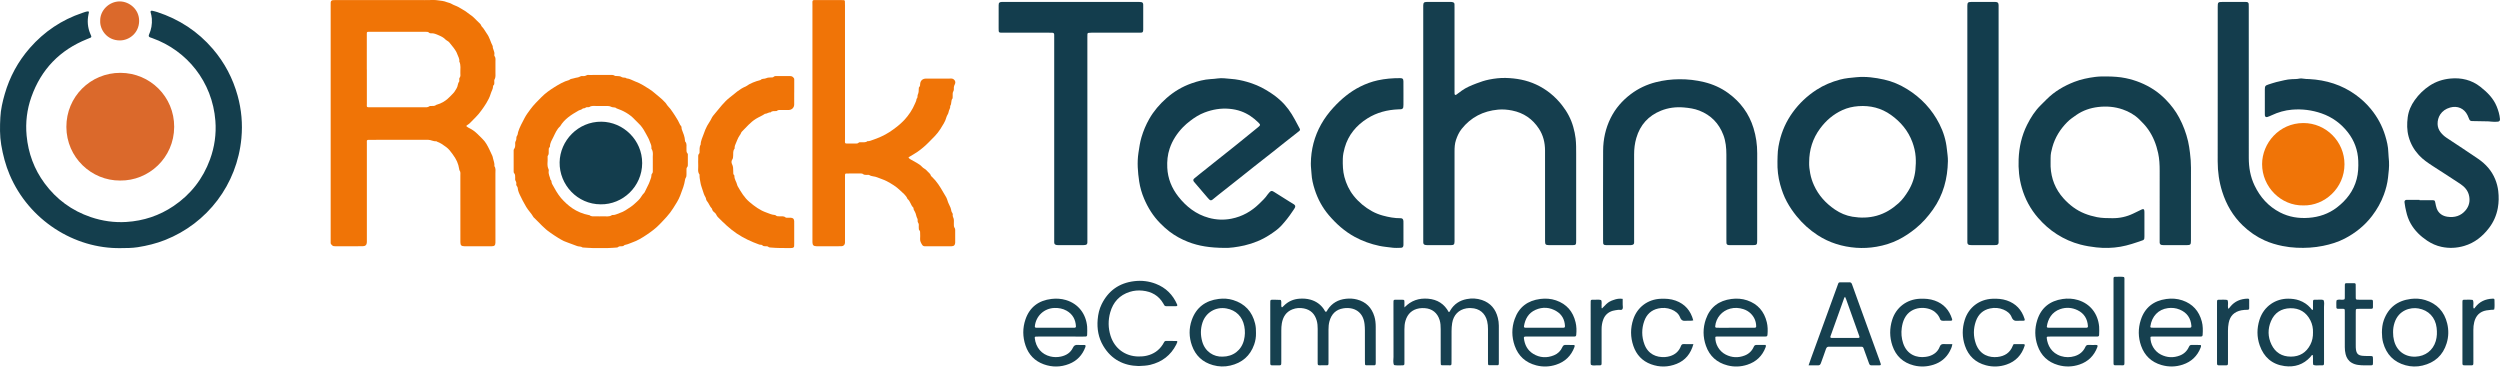 <svg xmlns="http://www.w3.org/2000/svg" xmlns:xlink="http://www.w3.org/1999/xlink" id="Layer_1" x="0px" y="0px" width="554.003px" height="81.22px" viewBox="162.946 23.891 554.003 81.22" xml:space="preserve"><g>	<path fill="#F07406" d="M266.254,51.82c0.348,0.342,0.804,0.508,1.214,0.747c0.942,0.548,1.628,1.378,2.399,2.113  c0.667,0.638,1.089,1.45,1.492,2.267c0.238,0.485,0.441,0.987,0.686,1.469c0.088,0.172,0.104,0.345,0.143,0.524  c0.124,0.587,0.406,1.145,0.317,1.771c0.356,0.496,0.224,1.065,0.227,1.608c0.008,4.903,0.005,9.806,0.005,14.709  c0,0.216,0.007,0.433-0.002,0.647c-0.027,0.581-0.211,0.775-0.785,0.783c-0.863,0.011-1.727,0.003-2.59,0.003  c-1.172,0-2.343,0.007-3.516-0.003c-0.663-0.006-0.872-0.219-0.875-0.895c-0.008-1.757-0.002-3.516-0.002-5.272  c0-3.146,0.002-6.291-0.003-9.437c-0.001-0.422,0.096-0.865-0.203-1.244c-0.035-0.042-0.028-0.118-0.039-0.178  c-0.218-1.363-0.628-2.204-1.458-3.347c-0.434-0.598-0.858-1.183-1.464-1.621c-0.639-0.461-1.269-0.935-2.03-1.184  c-0.055-0.018-0.105-0.099-0.148-0.094c-0.628,0.083-1.167-0.313-1.786-0.311c-4.317,0.008-8.635,0.004-12.952,0.005  c-0.124,0-0.248-0.001-0.37,0.012c-0.169,0.017-0.287,0.091-0.278,0.289c0.007,0.154,0.008,0.307,0.008,0.461  c0,7.093,0,14.185,0,21.278c0,0.217,0.005,0.433-0.001,0.647c-0.017,0.582-0.314,0.881-0.918,0.889  c-0.986,0.012-1.974,0.004-2.96,0.004c-1.049,0-2.097,0.001-3.146-0.002c-0.243-0.001-0.466,0.001-0.675-0.205  c-0.185-0.182-0.352-0.322-0.325-0.607c0.02-0.214,0.003-0.433,0.003-0.646c0-17.27,0-34.539,0-51.809  c0-0.247-0.009-0.494,0.005-0.74c0.018-0.327,0.181-0.5,0.519-0.532c0.275-0.025,0.554-0.015,0.831-0.015  c5.829,0,11.658,0,17.486,0c1.295,0,2.591,0.032,3.885-0.013c0.686-0.024,1.34,0.142,2.01,0.201  c0.341,0.029,0.704,0.172,1.036,0.286c0.335,0.116,0.712,0.183,1.006,0.364c0.49,0.301,1.045,0.44,1.548,0.716  c0.449,0.248,0.871,0.537,1.319,0.78c0.433,0.236,0.775,0.597,1.178,0.844c0.853,0.522,1.441,1.309,2.17,1.951  c0.16,0.141,0.302,0.302,0.369,0.521c0.035,0.11,0.116,0.216,0.201,0.3c0.439,0.431,0.677,1.001,1.036,1.478  c0.639,0.848,0.823,1.881,1.313,2.782c-0.045,0.646,0.485,1.182,0.36,1.85c-0.021,0.117-0.03,0.28,0.036,0.36  c0.308,0.383,0.199,0.826,0.207,1.247c0.013,0.771,0.016,1.542,0,2.313c-0.013,0.542,0.1,1.096-0.208,1.617  c-0.097,0.162-0.032,0.422-0.04,0.637c-0.009,0.244,0.034,0.498-0.206,0.675c-0.041,0.032-0.073,0.108-0.072,0.164  c0.009,0.636-0.381,1.145-0.538,1.72c-0.202,0.74-0.574,1.377-0.943,2.025c-0.346,0.607-0.776,1.16-1.178,1.731  c-0.728,1.037-1.663,1.861-2.528,2.76C266.788,51.452,266.472,51.564,266.254,51.82z M244.23,39.306c0.003,0,0.006,0,0.01,0  c0,2.496-0.003,4.991,0.002,7.486c0.002,0.884-0.184,0.875,0.908,0.874c3.881-0.002,7.763,0,11.645-0.003  c0.452,0,0.922,0.084,1.327-0.24c0.081-0.065,0.237-0.042,0.359-0.044c0.396-0.008,0.804,0.047,1.138-0.248  c1.193-0.327,2.216-0.938,3.058-1.849c0.125-0.135,0.259-0.263,0.385-0.396c0.189-0.201,0.397-0.39,0.558-0.612  c0.195-0.267,0.343-0.566,0.523-0.846c0.282-0.436,0.199-1.002,0.535-1.429c0.093-0.119,0.028-0.359,0.039-0.543  c0.006-0.091-0.013-0.212,0.035-0.269c0.304-0.345,0.222-0.759,0.207-1.149c-0.031-0.847,0.171-1.718-0.24-2.531  c0.102-0.58-0.247-1.06-0.415-1.558c-0.353-1.045-1.16-1.831-1.819-2.695c-0.089-0.117-0.233-0.191-0.355-0.278  c-0.147-0.105-0.325-0.183-0.446-0.313c-0.424-0.459-0.965-0.722-1.527-0.959c-0.554-0.236-1.099-0.499-1.731-0.437  c-0.113,0.012-0.275-0.013-0.344-0.087c-0.244-0.259-0.546-0.247-0.855-0.246c-4.128,0-8.257,0-12.384,0  c-0.062,0-0.123,0-0.186,0.002c-0.4,0.019-0.427,0.045-0.427,0.42C244.23,34.007,244.23,36.656,244.23,39.306z"></path>	<path fill="#143D4D" d="M654.396,43.371c0-5.981,0-11.963,0-17.944c0-1.042,0.056-1.105,1.083-1.108  c1.635-0.006,3.268-0.001,4.902-0.001c0.153,0,0.309-0.005,0.46,0.015c0.229,0.029,0.397,0.196,0.419,0.428  c0.022,0.245,0.016,0.492,0.016,0.739c0,11.13-0.005,22.26,0.004,33.391c0.002,2.112,0.349,4.162,1.269,6.085  c1.244,2.602,3.064,4.652,5.658,5.989c2.007,1.034,4.146,1.359,6.354,1.196c2.276-0.166,4.404-0.881,6.231-2.28  c2.129-1.63,3.713-3.674,4.401-6.318c0.346-1.322,0.398-2.673,0.348-4.034c-0.09-2.354-0.868-4.47-2.299-6.31  c-1.524-1.958-3.479-3.387-5.837-4.204c-2.12-0.735-4.313-1.01-6.548-0.822c-1.572,0.132-3.076,0.562-4.507,1.239  c-0.303,0.144-0.618,0.276-0.939,0.379c-0.329,0.108-0.542-0.05-0.568-0.39c-0.012-0.122-0.006-0.246-0.006-0.37  c-0.001-1.788-0.004-3.576,0.001-5.365c0.001-0.696,0.111-0.849,0.766-1.062c0.585-0.19,1.167-0.383,1.761-0.542  c0.593-0.159,1.201-0.266,1.797-0.418c0.54-0.14,1.088-0.188,1.642-0.228c0.551-0.039,1.107,0.002,1.657-0.125  c0.264-0.061,0.561-0.053,0.827,0.002c0.459,0.094,0.92,0.076,1.38,0.1c3.768,0.204,7.245,1.274,10.323,3.504  c1.247,0.904,2.365,1.936,3.352,3.139c1.448,1.765,2.507,3.721,3.168,5.887c0.366,1.201,0.664,2.43,0.694,3.707  c0.015,0.674,0.111,1.348,0.15,2.021c0.071,1.206-0.083,2.402-0.216,3.592c-0.143,1.28-0.469,2.538-0.918,3.753  c-0.632,1.712-1.515,3.277-2.627,4.733c-1.64,2.146-3.694,3.784-6.065,5.015c-1.499,0.779-3.117,1.267-4.787,1.607  c-1.948,0.398-3.91,0.508-5.88,0.415c-1.037-0.05-2.079-0.174-3.109-0.383c-1.364-0.275-2.683-0.662-3.947-1.231  c-1.81-0.816-3.416-1.925-4.85-3.308c-2.181-2.102-3.648-4.629-4.554-7.486c-0.69-2.182-1.013-4.433-1.01-6.729  C654.403,54.224,654.396,48.797,654.396,43.371z"></path>	<path fill="#143E4D" d="M189.689,78.873c-10.297,0.171-20.329-6.209-24.596-16.24c-0.907-2.134-1.488-4.358-1.876-6.647  c-0.342-2.03-0.302-4.063-0.195-6.088c0.093-1.75,0.487-3.472,0.975-5.166c1.1-3.822,2.953-7.229,5.571-10.218  c3.175-3.624,7.044-6.22,11.616-7.762c0.41-0.138,0.81-0.301,1.243-0.339c0.135-0.013,0.239,0.068,0.221,0.221  c-0.018,0.152-0.061,0.302-0.092,0.452c-0.305,1.46-0.184,2.882,0.388,4.263c0.071,0.171,0.148,0.338,0.213,0.512  c0.064,0.169,0.007,0.309-0.152,0.382c-0.251,0.116-0.511,0.213-0.769,0.316c-6.038,2.427-10.168,6.7-12.34,12.831  c-0.979,2.765-1.325,5.628-1.051,8.559c0.364,3.894,1.668,7.438,3.997,10.583c2.624,3.541,6.022,6.041,10.208,7.464  c2.571,0.874,5.213,1.251,7.917,1.08c3.797-0.24,7.305-1.403,10.463-3.541c3.794-2.568,6.486-6.021,8.056-10.32  c1.006-2.753,1.415-5.617,1.19-8.544c-0.667-8.654-6.289-15.581-13.983-18.331c-0.174-0.063-0.355-0.105-0.522-0.183  c-0.263-0.122-0.33-0.311-0.198-0.605c0.504-1.121,0.706-2.292,0.622-3.516c-0.033-0.496-0.15-0.974-0.28-1.45  c-0.053-0.197,0.114-0.369,0.321-0.323c0.388,0.087,0.779,0.177,1.158,0.301c4.855,1.59,8.986,4.282,12.317,8.17  c2.607,3.042,4.43,6.507,5.496,10.364c0.853,3.091,1.132,6.249,0.832,9.438c-0.968,10.269-7.541,18.831-16.911,22.538  c-1.954,0.773-3.98,1.269-6.059,1.596C192.209,78.866,190.952,78.866,189.689,78.873z"></path>	<path fill="#F07407" d="M364.275,58.744c0.072,0.207,0.209,0.338,0.414,0.445c0.535,0.279,1.055,0.585,1.574,0.891  c0.369,0.218,0.728,0.458,1.01,0.783c0.303,0.35,0.769,0.475,1.066,0.85c0.296,0.373,0.764,0.602,0.896,1.119  c0.026,0.102,0.164,0.176,0.253,0.261c1.049,0.992,1.803,2.206,2.507,3.446c0.208,0.366,0.45,0.719,0.648,1.097  c0.257,0.489,0.328,1.036,0.591,1.508c0.266,0.479,0.459,0.975,0.538,1.516c0.043,0.301,0.375,0.49,0.299,0.844  c-0.067,0.318,0.155,0.578,0.216,0.866c0.076,0.355,0.026,0.735,0.033,1.106c0.006,0.335-0.031,0.672,0.205,0.971  c0.084,0.106,0.091,0.291,0.092,0.44c0.009,0.926,0.013,1.851,0.001,2.775c-0.005,0.512-0.277,0.792-0.794,0.796  c-1.973,0.009-3.948-0.001-5.92,0.008c-0.282,0.001-0.482-0.113-0.614-0.332c-0.25-0.418-0.5-0.834-0.446-1.363  c0.036-0.367,0.012-0.74,0.005-1.11c-0.005-0.272,0.05-0.558-0.2-0.773c-0.059-0.052-0.083-0.168-0.087-0.255  c-0.014-0.308-0.04-0.619-0.009-0.924c0.033-0.334-0.297-0.537-0.261-0.865c0.016-0.151,0.035-0.337-0.034-0.457  c-0.294-0.503-0.292-1.111-0.588-1.601c-0.145-0.241-0.296-0.456-0.289-0.748c0.001-0.056-0.026-0.13-0.066-0.168  c-0.567-0.529-0.625-1.4-1.26-1.884c-0.323-0.84-1.058-1.334-1.661-1.926c-0.851-0.833-1.871-1.442-2.917-2.006  c-0.693-0.372-1.455-0.563-2.165-0.873c-0.563-0.246-1.196-0.157-1.726-0.493c-0.136-0.085-0.362-0.034-0.546-0.036  c-0.308-0.003-0.614,0.012-0.878-0.205c-0.149-0.122-0.348-0.112-0.533-0.112c-1.017-0.001-2.034-0.003-3.052,0.005  c-0.317,0.002-0.367,0.063-0.376,0.378c-0.007,0.247-0.002,0.494-0.002,0.74c0,4.501,0,9.004,0,13.506  c0,0.247,0.008,0.493-0.003,0.74c-0.017,0.413-0.331,0.739-0.757,0.75c-0.616,0.019-1.233,0.007-1.85,0.007  c-1.233,0-2.467,0.007-3.7-0.003c-0.659-0.005-0.888-0.237-0.906-0.877c-0.006-0.217-0.001-0.433-0.001-0.647  c0-17.268-0.001-34.536,0.001-51.803c0-1.408-0.178-1.216,1.226-1.224c1.696-0.009,3.392-0.003,5.088-0.001  c0.215,0,0.432,0.008,0.646,0.021c0.142,0.01,0.226,0.104,0.233,0.238c0.016,0.307,0.021,0.616,0.021,0.923  c0,9.837-0.001,19.673,0.004,29.51c0,1.26-0.201,1.087,1.142,1.102c0.37,0.005,0.74,0.006,1.11-0.001  c0.272-0.006,0.547,0.042,0.777-0.193c0.132-0.137,0.349-0.085,0.532-0.092c0.485-0.021,0.991,0.101,1.418-0.243  c0.442,0.038,0.821-0.164,1.225-0.297c1.028-0.342,2.5-0.959,3.648-1.718c1.173-0.775,2.282-1.612,3.251-2.636  c0.979-1.036,1.851-2.331,2.416-3.699c0.137-0.331,0.323-0.649,0.329-1.024c0.329-0.245,0.143-0.647,0.276-0.929  c0.211-0.44,0.221-0.882,0.226-1.343c0.001-0.118,0.009-0.286,0.083-0.345c0.232-0.186,0.203-0.424,0.219-0.669  c0.044-0.748,0.535-1.203,1.314-1.208c1.295-0.008,2.59-0.002,3.885-0.002c0.555,0,1.112,0.026,1.665-0.007  c0.569-0.036,1.175,0.591,0.828,1.26c-0.185,0.356-0.263,0.69-0.219,1.051c0.048,0.397-0.291,0.669-0.266,1.052  c0.022,0.337-0.006,0.678-0.013,1.016c-0.445,0.483-0.145,1.207-0.548,1.704c0.105,0.489-0.285,0.852-0.333,1.302  c-0.046,0.435-0.384,0.768-0.482,1.155c-0.252,0.993-0.833,1.81-1.349,2.646c-0.691,1.12-1.674,2.021-2.599,2.959  c-0.755,0.766-1.571,1.459-2.445,2.076C365.654,57.965,364.953,58.334,364.275,58.744z"></path>	<path fill="#153E4E" d="M478.337,51.273c0-8.572,0-17.146,0-25.718c0-0.154-0.005-0.308,0-0.462  c0.013-0.584,0.17-0.768,0.773-0.772c1.788-0.014,3.577-0.007,5.365-0.002c0.149,0,0.307,0.026,0.451,0.073  c0.183,0.061,0.322,0.19,0.332,0.399c0.014,0.246,0.01,0.493,0.01,0.739c0.001,6.137,0.001,12.273,0.002,18.409  c0,0.247-0.003,0.494,0.009,0.74c0.012,0.229,0.195,0.327,0.375,0.199c0.401-0.283,0.787-0.587,1.185-0.876  c1.01-0.732,2.149-1.185,3.291-1.625c0.913-0.354,1.857-0.667,2.817-0.858c1.203-0.24,2.432-0.386,3.672-0.354  c2.33,0.06,4.587,0.462,6.714,1.446c2.274,1.052,4.169,2.582,5.724,4.553c1.159,1.47,2.033,3.077,2.531,4.88  c0.229,0.827,0.42,1.664,0.516,2.525c0.126,1.139,0.121,2.275,0.121,3.415c0.001,6.383,0.001,12.766,0.001,19.15  c0,1.066-0.016,1.083-1.087,1.084c-1.512,0.001-3.022,0-4.534,0c-0.121,0-0.246,0.005-0.369,0c-0.791-0.026-0.905-0.137-0.905-0.92  c-0.004-3.084,0-6.167,0-9.251c0-3.607,0.007-7.215-0.004-10.824c-0.006-1.726-0.399-3.358-1.353-4.814  c-1.416-2.161-3.384-3.517-5.934-4.026c-1.037-0.207-2.069-0.298-3.122-0.199c-3.289,0.305-6.009,1.679-8.075,4.283  c-0.58,0.732-0.957,1.567-1.253,2.45c-0.279,0.835-0.319,1.688-0.318,2.552c0.002,6.476,0.001,12.952,0.001,19.427  c0,0.154,0.003,0.309,0,0.462c-0.011,0.715-0.134,0.853-0.872,0.858c-1.727,0.011-3.454,0.005-5.181,0.001  c-0.151,0-0.308-0.015-0.457-0.052c-0.282-0.067-0.406-0.225-0.422-0.526c-0.013-0.216-0.002-0.432-0.002-0.646  C478.337,68.418,478.337,59.845,478.337,51.273z"></path>	<path fill="#F07407" d="M295.971,40.498c0.708,0,1.418-0.005,2.127,0.002c0.364,0.003,0.733-0.056,1.071,0.175  c0.113,0.078,0.296,0.059,0.448,0.065c0.394,0.013,0.767-0.001,1.137,0.249c0.284,0.191,0.737-0.015,1.038,0.274  c0.683,0.035,1.242,0.427,1.856,0.652c0.621,0.228,1.232,0.511,1.797,0.853c0.927,0.564,1.869,1.106,2.685,1.842  c0.68,0.614,1.444,1.131,2.056,1.823c0.121,0.137,0.281,0.25,0.365,0.405c0.253,0.466,0.66,0.802,0.971,1.211  c0.359,0.472,0.68,0.983,1.01,1.478c0.455,0.683,0.85,1.383,1.181,2.128c0.363,0.209,0.207,0.616,0.324,0.92  c0.313,0.811,0.671,1.621,0.71,2.513c0.002,0.061,0.002,0.14,0.04,0.177c0.444,0.464,0.242,1.042,0.285,1.576  c0.03,0.356-0.085,0.733,0.219,1.044c0.133,0.136,0.083,0.353,0.083,0.536c0.003,0.616,0.003,1.233,0,1.85  c-0.001,0.243,0.023,0.485-0.171,0.693c-0.156,0.167-0.127,0.404-0.129,0.619c-0.002,0.308-0.001,0.616,0,0.925  c0,0.278-0.002,0.549-0.173,0.798c-0.083,0.122-0.125,0.282-0.148,0.432c-0.196,1.22-0.485,1.928-1.078,3.499  c-0.38,1.008-0.973,1.864-1.525,2.76c-0.854,1.385-1.988,2.527-3.113,3.687c-0.815,0.84-1.743,1.522-2.694,2.167  c-1.045,0.71-2.12,1.376-3.342,1.789c-0.477,0.161-0.928,0.406-1.436,0.493c-0.116,0.02-0.254,0.062-0.327,0.143  c-0.141,0.158-0.307,0.183-0.497,0.188c-0.303,0.007-0.617-0.041-0.87,0.212c-0.055,0.055-0.17,0.063-0.26,0.069  c-0.644,0.042-1.287,0.103-1.932,0.113c-1.142,0.018-2.282,0.021-3.423,0c-0.737-0.013-1.472-0.081-2.208-0.124  c-0.363-0.279-0.835-0.17-1.207-0.316c-0.361-0.143-0.734-0.263-1.096-0.408c-0.61-0.246-1.243-0.436-1.845-0.699  c-0.439-0.194-0.844-0.464-1.261-0.705c-0.626-0.362-1.204-0.797-1.802-1.198c-1.333-0.9-2.343-2.133-3.494-3.22  c-0.066-0.063-0.146-0.119-0.188-0.197c-0.448-0.804-1.126-1.447-1.594-2.237c-0.26-0.438-0.504-0.886-0.748-1.334  c-0.186-0.339-0.344-0.694-0.516-1.039c-0.29-0.58-0.578-1.19-0.629-1.856c-0.024-0.317-0.385-0.476-0.315-0.837  c0.052-0.27-0.028-0.53-0.186-0.786c-0.1-0.161-0.047-0.418-0.055-0.632c-0.014-0.364,0.041-0.733-0.256-1.041  c-0.087-0.091-0.082-0.29-0.082-0.439c-0.005-1.481-0.004-2.96-0.001-4.44c0-0.122-0.019-0.28,0.046-0.359  c0.353-0.423,0.308-0.921,0.288-1.409c-0.013-0.328,0.263-0.551,0.256-0.873c-0.005-0.271,0.005-0.524,0.19-0.781  c0.146-0.204,0.132-0.52,0.21-0.779c0.334-1.102,0.915-2.094,1.435-3.109c0.354-0.689,0.834-1.309,1.294-1.939  c0.721-0.99,1.6-1.823,2.447-2.689c0.855-0.874,1.856-1.575,2.888-2.219c1.02-0.637,2.062-1.25,3.241-1.565  c0.275-0.282,0.651-0.264,0.99-0.372c0.323-0.103,0.638-0.158,0.965-0.217c0.344-0.06,0.62-0.368,1.024-0.295  c0.34,0.061,0.658-0.041,0.971-0.205c0.148-0.078,0.363-0.032,0.548-0.032C294.367,40.497,295.168,40.498,295.971,40.498z   M307.608,59.735c0-0.155,0.011-0.31-0.001-0.461c-0.072-0.807,0.214-1.654-0.288-2.412c-0.043-0.065-0.021-0.182-0.014-0.274  c0.041-0.509-0.249-0.931-0.391-1.387c-0.168-0.537-0.487-1.027-0.747-1.535c-0.358-0.702-0.766-1.377-1.272-1.979  c-0.374-0.443-0.839-0.808-1.229-1.241c-1.172-1.297-2.687-2.063-4.108-2.545c-0.317-0.328-0.796-0.139-1.119-0.318  c-0.445-0.248-0.885-0.199-1.337-0.207c-0.646-0.01-1.294-0.014-1.942,0c-0.542,0.013-1.106-0.117-1.608,0.231  c-0.086,0.06-0.241,0.017-0.363,0.033c-0.15,0.02-0.356-0.001-0.438,0.087c-0.223,0.24-0.587,0.093-0.76,0.278  c-0.237,0.251-0.556,0.231-0.815,0.38c-1.593,0.906-3.139,1.862-4.107,3.5c-0.731,0.638-1.074,1.526-1.488,2.36  c-0.331,0.667-0.757,1.312-0.765,2.102c0,0.056-0.033,0.128-0.074,0.164c-0.247,0.214-0.189,0.5-0.197,0.772  c-0.012,0.395,0.069,0.802-0.211,1.152c-0.049,0.062-0.043,0.181-0.036,0.27c0.088,0.905-0.227,1.841,0.224,2.719  c0.051,0.099,0.038,0.247,0.019,0.366c-0.112,0.699,0.277,1.292,0.402,1.942c0.327,0.216,0.155,0.615,0.35,0.916  c0.325,0.504,0.563,1.063,0.889,1.577c0.34,0.533,0.678,1.077,1.087,1.547c0.739,0.853,1.568,1.622,2.509,2.268  c1.037,0.711,2.369,1.276,3.644,1.507c0.06,0.012,0.136,0.007,0.177,0.041c0.396,0.335,0.873,0.234,1.325,0.241  c0.555,0.011,1.111,0.022,1.665-0.002c0.663-0.029,1.358,0.171,1.968-0.267c0.043-0.031,0.12-0.021,0.182-0.018  c0.565,0.022,1.035-0.292,1.547-0.45c0.911-0.281,1.663-0.846,2.445-1.365c0.62-0.41,1.115-0.944,1.661-1.43  c0.552-0.491,0.809-1.209,1.347-1.71c0.021-0.02,0.04-0.046,0.053-0.073c0.315-0.646,0.625-1.296,0.949-1.936  c0.151-0.299,0.224-0.628,0.35-0.92c0.141-0.323,0.222-0.619,0.225-0.958c0.001-0.088,0.013-0.208,0.07-0.259  c0.296-0.27,0.222-0.619,0.225-0.95C307.613,60.906,307.608,60.32,307.608,59.735z"></path>	<path fill="#143E4D" d="M648.462,68.363c0.001,2.959,0.003,5.92,0,8.88c-0.001,0.853-0.104,0.966-0.946,0.972  c-1.695,0.009-3.392,0.004-5.087,0.001c-0.152,0-0.309-0.007-0.458-0.037c-0.271-0.058-0.425-0.241-0.441-0.516  c-0.013-0.215-0.002-0.432-0.002-0.647c0-5.087-0.006-10.174,0.003-15.261c0.003-1.328-0.056-2.653-0.34-3.948  c-0.408-1.875-1.087-3.641-2.205-5.233c-0.59-0.84-1.288-1.568-2.019-2.272c-1.035-0.999-2.266-1.686-3.616-2.156  c-1.777-0.618-3.62-0.763-5.47-0.541c-1.722,0.208-3.349,0.753-4.801,1.756c-0.71,0.489-1.423,0.977-2.028,1.587  c-1.564,1.576-2.716,3.419-3.305,5.569c-0.21,0.767-0.4,1.551-0.383,2.365c0.014,0.646-0.032,1.295-0.003,1.94  c0.126,2.676,1.063,5.03,2.859,7.029c1.314,1.461,2.843,2.63,4.681,3.366c0.885,0.354,1.793,0.61,2.732,0.797  c1.134,0.225,2.266,0.215,3.404,0.229c1.628,0.02,3.173-0.321,4.638-1.026c0.553-0.268,1.105-0.537,1.659-0.802  c0.138-0.065,0.276-0.141,0.422-0.172c0.167-0.037,0.314,0.043,0.351,0.215c0.038,0.18,0.043,0.368,0.043,0.551  c0.003,1.758,0.003,3.515,0,5.272c0,0.153,0.001,0.31-0.026,0.46c-0.036,0.191-0.154,0.332-0.344,0.399  c-1.623,0.569-3.254,1.133-4.948,1.427c-1.764,0.305-3.549,0.342-5.339,0.148c-1.196-0.129-2.372-0.328-3.536-0.631  c-1.86-0.484-3.588-1.256-5.207-2.285c-1.571-0.998-2.947-2.227-4.163-3.627c-1.696-1.954-2.896-4.18-3.609-6.671  c-0.591-2.064-0.791-4.175-0.706-6.304c0.105-2.668,0.67-5.244,1.877-7.647c0.803-1.601,1.752-3.108,3.048-4.369  c0.442-0.431,0.872-0.874,1.309-1.308c1.754-1.741,3.836-2.955,6.126-3.843c1.475-0.57,3.011-0.882,4.567-1.086  c0.853-0.112,1.722-0.121,2.584-0.111c1.416,0.017,2.833,0.087,4.227,0.38c2.216,0.464,4.282,1.288,6.186,2.527  c0.988,0.643,1.884,1.406,2.694,2.234c1.157,1.183,2.168,2.503,2.957,3.979c0.89,1.665,1.547,3.416,1.975,5.245  c0.195,0.832,0.311,1.689,0.421,2.544c0.143,1.104,0.225,2.204,0.224,3.315C648.46,63.492,648.462,65.928,648.462,68.363z"></path>	<path fill="#133D4D" d="M434.282,78.825c-3.168-0.027-5.682-0.396-8.089-1.345c-1.464-0.578-2.835-1.321-4.094-2.283  c-0.739-0.564-1.412-1.191-2.061-1.848c-1.558-1.575-2.706-3.416-3.566-5.449c-0.517-1.224-0.887-2.503-1.081-3.801  c-0.312-2.099-0.484-4.213-0.161-6.347c0.176-1.157,0.335-2.312,0.667-3.436c0.419-1.421,0.989-2.774,1.722-4.064  c1-1.761,2.307-3.272,3.809-4.601c1.648-1.457,3.521-2.579,5.61-3.305c1.368-0.476,2.762-0.844,4.219-0.931  c0.49-0.03,0.982-0.063,1.467-0.137c1.021-0.155,2.023,0.026,3.034,0.098c1.206,0.086,2.377,0.323,3.532,0.654  c1.482,0.426,2.899,1.009,4.223,1.806c0.658,0.396,1.312,0.798,1.927,1.264c0.419,0.317,0.816,0.653,1.205,1.004  c1.348,1.209,2.371,2.662,3.224,4.245c0.364,0.677,0.731,1.353,1.088,2.033c0.128,0.245,0.092,0.391-0.125,0.564  c-1.014,0.802-2.034,1.595-3.049,2.396c-1.037,0.82-2.068,1.649-3.107,2.467c-1.279,1.01-2.566,2.009-3.846,3.018  c-1.015,0.8-2.021,1.613-3.035,2.415c-1.641,1.298-3.286,2.59-4.925,3.889c-0.41,0.325-0.806,0.67-1.22,0.989  c-0.292,0.226-0.485,0.212-0.735-0.024c-0.134-0.126-0.255-0.267-0.376-0.407c-0.96-1.12-1.919-2.244-2.878-3.368  c-0.06-0.07-0.124-0.138-0.176-0.214c-0.159-0.229-0.13-0.473,0.091-0.655c0.449-0.373,0.904-0.74,1.36-1.105  c1.323-1.056,2.647-2.11,3.973-3.164c1.181-0.94,2.363-1.877,3.543-2.818c0.458-0.365,0.913-0.734,1.367-1.102  c1.314-1.065,2.632-2.124,3.938-3.199c0.539-0.445,0.53-0.538,0.06-1.006c-1.105-1.097-2.357-1.967-3.832-2.502  c-0.845-0.307-1.714-0.477-2.604-0.557c-1.902-0.169-3.731,0.146-5.507,0.823c-1.161,0.44-2.191,1.092-3.174,1.848  c-0.563,0.433-1.104,0.884-1.597,1.395c-1.32,1.368-2.344,2.917-2.956,4.73c-0.47,1.391-0.602,2.817-0.531,4.276  c0.119,2.392,0.984,4.505,2.438,6.362c1.766,2.257,3.965,3.963,6.768,4.729c1.645,0.45,3.323,0.523,5.028,0.185  c2.406-0.479,4.421-1.627,6.155-3.32c0.66-0.643,1.341-1.271,1.855-2.049c0.102-0.153,0.23-0.289,0.354-0.427  c0.373-0.413,0.559-0.45,1.03-0.156c1.175,0.731,2.344,1.475,3.516,2.21c0.286,0.18,0.582,0.345,0.867,0.526  c0.368,0.234,0.444,0.476,0.233,0.854c-0.164,0.295-0.376,0.563-0.562,0.844c-0.713,1.083-1.52,2.092-2.392,3.046  c-0.752,0.823-1.677,1.446-2.604,2.053c-1.714,1.123-3.591,1.883-5.575,2.345C437.075,78.653,435.394,78.872,434.282,78.825z"></path>	<path fill="#133D4D" d="M556.833,59.687c0.026-0.77,0.014-1.542,0.088-2.308c0.066-0.702,0.194-1.403,0.352-2.091  c0.538-2.367,1.526-4.545,2.945-6.505c1.436-1.985,3.2-3.644,5.261-4.985c1.616-1.052,3.37-1.77,5.215-2.267  c1.19-0.319,2.421-0.414,3.647-0.531c2.08-0.197,4.122,0.081,6.133,0.526c1.804,0.4,3.501,1.131,5.083,2.107  c3.111,1.921,5.521,4.491,7.174,7.754c0.881,1.74,1.444,3.585,1.641,5.532c0.09,0.887,0.249,1.777,0.232,2.663  c-0.069,3.897-1.03,7.531-3.318,10.752c-1.109,1.56-2.354,2.98-3.854,4.192c-1.182,0.953-2.421,1.793-3.771,2.472  c-1.547,0.777-3.19,1.28-4.889,1.572c-1.489,0.257-3.007,0.338-4.513,0.225c-3.049-0.229-5.908-1.101-8.491-2.772  c-1.795-1.161-3.359-2.576-4.71-4.243c-0.819-1.01-1.539-2.068-2.153-3.209c-0.645-1.196-1.101-2.459-1.465-3.769  C556.971,63.123,556.794,61.422,556.833,59.687z M563.857,59.835c-0.035,0.839,0.078,1.655,0.23,2.479  c0.17,0.916,0.451,1.78,0.833,2.623c1.017,2.251,2.611,3.999,4.636,5.382c1.185,0.809,2.496,1.365,3.891,1.595  c1.796,0.298,3.606,0.278,5.396-0.223c1.85-0.517,3.416-1.503,4.823-2.766c0.875-0.784,1.554-1.745,2.163-2.739  c0.878-1.431,1.412-3.003,1.574-4.677c0.092-0.943,0.126-1.888,0.057-2.847c-0.083-1.154-0.347-2.25-0.743-3.31  c-0.932-2.491-2.564-4.447-4.726-5.988c-2.171-1.547-4.591-2.137-7.225-1.948c-1.233,0.089-2.419,0.36-3.551,0.877  c-2.007,0.916-3.611,2.298-4.921,4.059C564.641,54.58,563.865,57.081,563.857,59.835z"></path>	<path fill="#133D4D" d="M552.339,66.894c0,3.451,0.002,6.904,0,10.356c-0.001,0.85-0.102,0.959-0.948,0.964  c-1.694,0.009-3.391,0.003-5.086,0.002c-0.122,0-0.249,0.001-0.368-0.022c-0.236-0.046-0.386-0.197-0.406-0.437  c-0.021-0.245-0.014-0.492-0.014-0.738c-0.001-6.288,0.006-12.578-0.005-18.865c-0.002-1.482-0.137-2.949-0.67-4.353  c-0.983-2.585-2.742-4.394-5.328-5.403c-1.103-0.43-2.248-0.591-3.42-0.695c-1.744-0.152-3.441,0.061-5.056,0.707  c-2.799,1.121-4.636,3.149-5.483,6.06c-0.348,1.192-0.489,2.405-0.488,3.642c0.004,6.319,0.002,12.638,0.002,18.957  c0,0.123-0.008,0.248,0.003,0.37c0.041,0.479-0.104,0.722-0.683,0.77c-0.153,0.014-0.308,0.008-0.462,0.008  c-1.571,0.001-3.143,0.002-4.715-0.002c-0.216,0-0.434,0.003-0.644-0.034c-0.193-0.034-0.33-0.171-0.356-0.375  c-0.022-0.182-0.022-0.368-0.022-0.553c-0.001-6.657-0.021-13.315,0.01-19.974c0.013-2.518,0.538-4.956,1.661-7.222  c1.056-2.128,2.577-3.879,4.481-5.315c1.672-1.259,3.53-2.125,5.535-2.637c1.698-0.433,3.443-0.642,5.208-0.656  c1.858-0.015,3.693,0.195,5.49,0.63c1.923,0.465,3.73,1.266,5.334,2.43c2.714,1.971,4.629,4.539,5.62,7.777  c0.555,1.812,0.82,3.655,0.816,5.545C552.336,60.852,552.339,63.873,552.339,66.894L552.339,66.894z"></path>	<path fill="#133D4D" d="M403.911,54.645c0,7.462,0,14.921,0,22.382c0,0.217,0.01,0.434-0.005,0.646  c-0.019,0.292-0.154,0.45-0.449,0.499c-0.211,0.036-0.428,0.041-0.643,0.041c-1.727,0.004-3.453,0.003-5.18,0.001  c-0.153,0-0.309,0.008-0.46-0.011c-0.426-0.052-0.639-0.236-0.616-0.646c0.009-0.154,0.002-0.308,0.002-0.463  c0-14.92,0-29.841,0-44.764c0-0.247,0.008-0.494-0.002-0.74c-0.013-0.323-0.117-0.426-0.455-0.445  c-0.246-0.013-0.493-0.007-0.74-0.007c-3.36,0-6.721-0.002-10.082,0.001c-1.052,0-1.038,0.026-1.035-0.991  c0.005-1.695-0.003-3.391,0.004-5.086c0.002-0.567,0.137-0.701,0.704-0.744c0.214-0.015,0.432-0.004,0.647-0.004  c9.772,0,19.545,0,29.317,0.002c0.307,0,0.617,0.003,0.92,0.043c0.29,0.04,0.425,0.21,0.444,0.503  c0.014,0.184,0.004,0.37,0.004,0.555c0,1.542,0,3.083,0,4.625c0,0.154,0.007,0.309-0.001,0.462  c-0.027,0.536-0.113,0.628-0.671,0.629c-2.25,0.006-4.5,0.003-6.752,0.003c-1.356,0-2.713-0.001-4.069,0.002  c-0.215,0-0.431,0.012-0.643,0.04c-0.13,0.016-0.221,0.117-0.228,0.25c-0.013,0.246-0.014,0.492-0.014,0.738  C403.91,39.661,403.91,47.152,403.911,54.645z"></path>	<path fill="#DB692B" d="M189.566,63.899c-6.35,0.046-11.883-5.113-11.911-11.867c-0.028-6.699,5.344-12.019,11.981-11.999  c6.6,0.019,11.935,5.32,11.909,11.977C201.517,58.896,195.875,63.986,189.566,63.899z"></path>	<path fill="#143D4D" d="M699.115,68.253c0.925,0,1.85-0.006,2.773,0.002c0.603,0.006,0.608,0.023,0.73,0.586  c0.092,0.421,0.156,0.854,0.306,1.253c0.409,1.088,1.282,1.667,2.37,1.828c1.585,0.233,3.006-0.17,4.059-1.457  c0.74-0.906,0.984-1.938,0.763-3.113c-0.238-1.26-1.028-2.085-2.02-2.745c-1.97-1.311-3.973-2.574-5.955-3.865  c-1.136-0.739-2.263-1.486-3.188-2.5c-1.077-1.181-1.829-2.516-2.252-4.07c-0.39-1.434-0.385-2.88-0.198-4.308  c0.181-1.375,0.737-2.653,1.561-3.8c0.908-1.267,1.996-2.332,3.299-3.191c1.392-0.918,2.922-1.413,4.567-1.575  c2.455-0.241,4.739,0.303,6.674,1.83c1.496,1.179,2.873,2.522,3.617,4.356c0.358,0.886,0.635,1.796,0.723,2.751  c0.036,0.385-0.118,0.592-0.501,0.62c-0.459,0.033-0.932,0.06-1.382-0.009c-0.432-0.065-0.856-0.065-1.287-0.073  c-1.016-0.021-2.032-0.049-3.049-0.056c-0.292-0.002-0.467-0.136-0.577-0.374c-0.142-0.306-0.25-0.627-0.396-0.93  c-0.737-1.509-2.232-2.152-3.857-1.693c-1.998,0.563-2.816,2.165-2.771,3.67c0.021,0.664,0.248,1.268,0.651,1.792  c0.377,0.49,0.826,0.906,1.348,1.25c2.334,1.545,4.682,3.075,6.99,4.657c1.678,1.149,3.004,2.619,3.782,4.539  c0.337,0.832,0.563,1.696,0.668,2.579c0.147,1.254,0.138,2.51-0.092,3.769c-0.299,1.641-0.95,3.126-1.947,4.429  c-1.43,1.868-3.192,3.302-5.512,3.983c-1.668,0.488-3.341,0.564-5.019,0.205c-1.144-0.244-2.213-0.719-3.195-1.379  c-1.478-0.991-2.73-2.191-3.617-3.748c-0.49-0.862-0.822-1.778-1.026-2.75c-0.126-0.601-0.283-1.194-0.338-1.81  c-0.009-0.092-0.035-0.184-0.034-0.275c0.002-0.271,0.193-0.452,0.467-0.452c0.956,0,1.91,0,2.865,0  C699.115,68.205,699.115,68.229,699.115,68.253z"></path>	<path fill="#F07407" d="M338.942,44.38c0,0.894,0.008,1.788-0.002,2.682c-0.009,0.684-0.524,1.189-1.222,1.207  c-0.523,0.013-1.049-0.006-1.571,0.006c-0.361,0.008-0.745-0.092-1.061,0.193c-0.04,0.035-0.117,0.035-0.177,0.04  c-0.415,0.037-0.871-0.091-1.2,0.297c-0.451-0.075-0.788,0.329-1.231,0.292c-0.637,0.454-1.375,0.723-2.038,1.137  c-1.19,0.741-2.064,1.804-3.038,2.771c-0.132,0.131-0.234,0.271-0.286,0.461c-0.04,0.139-0.143,0.264-0.23,0.384  c-0.485,0.669-0.693,1.468-1.037,2.203c-0.063,0.134-0.08,0.292-0.104,0.44c-0.018,0.121,0.033,0.285-0.031,0.361  c-0.392,0.477-0.258,1.044-0.301,1.579c-0.024,0.301-0.014,0.58-0.223,0.862c-0.197,0.272-0.17,0.691-0.02,0.978  c0.274,0.524,0.257,1.066,0.263,1.616c0.003,0.308-0.049,0.623,0.223,0.86c0.021,0.019,0.039,0.056,0.038,0.082  c-0.062,0.768,0.473,1.357,0.617,2.063c0.024,0.116,0.083,0.228,0.143,0.33c0.722,1.243,1.451,2.483,2.567,3.423  c1.139,0.958,2.318,1.848,3.755,2.341c0.594,0.204,1.156,0.497,1.798,0.538c0.088,0.005,0.199,0.027,0.255,0.084  c0.276,0.282,0.627,0.202,0.958,0.222c0.418,0.022,0.853-0.092,1.229,0.241c0.112,0.099,0.354,0.06,0.536,0.065  c0.216,0.011,0.432-0.007,0.647,0.007c0.487,0.031,0.723,0.266,0.741,0.749c0.013,0.338,0.003,0.677,0.003,1.016  c0,1.295,0,2.589,0,3.883c0,0.216,0.002,0.433-0.013,0.646c-0.014,0.209-0.154,0.336-0.344,0.383  c-0.146,0.037-0.304,0.038-0.458,0.039c-1.476,0.014-2.951,0.017-4.423-0.115c-0.148-0.014-0.338-0.019-0.434-0.108  c-0.211-0.2-0.451-0.171-0.692-0.172c-0.249-0.003-0.488,0-0.682-0.203c-0.191-0.2-0.473-0.092-0.7-0.173  c-1.756-0.631-3.433-1.405-4.995-2.454c-1.563-1.05-2.89-2.34-4.203-3.662c-0.284-0.286-0.334-0.699-0.671-0.953  c-0.281-0.211-0.562-0.471-0.603-0.872c-0.507-0.498-0.688-1.214-1.147-1.738c-0.208-0.237-0.137-0.539-0.272-0.761  c-0.302-0.496-0.491-1.037-0.647-1.581c-0.156-0.539-0.38-1.054-0.476-1.626c-0.099-0.597-0.248-1.182-0.222-1.794  c0.001-0.031,0.006-0.07-0.009-0.091c-0.466-0.598-0.249-1.296-0.281-1.954c-0.026-0.553-0.011-1.109-0.003-1.665  c0.005-0.36-0.083-0.743,0.233-1.042c0.055-0.052,0.058-0.173,0.063-0.263c0.03-0.576-0.078-1.17,0.248-1.703  c0.005-0.874,0.438-1.631,0.701-2.428c0.194-0.591,0.439-1.177,0.741-1.739c0.3-0.561,0.7-1.054,0.965-1.642  c0.179-0.399,0.504-0.768,0.793-1.111c1.023-1.213,1.97-2.516,3.227-3.499c1.142-0.892,2.203-1.919,3.583-2.47  c0.99-0.717,2.121-1.113,3.283-1.433c0.325-0.364,0.823-0.194,1.176-0.367c0.425-0.208,0.831-0.159,1.253-0.19  c0.121-0.01,0.287,0.007,0.354-0.064c0.301-0.319,0.678-0.24,1.039-0.242c0.894-0.006,1.788,0.002,2.681-0.004  c0.257-0.002,0.459,0.065,0.665,0.239c0.182,0.154,0.276,0.298,0.275,0.535c-0.008,0.956-0.003,1.911-0.003,2.867  C338.941,44.38,338.941,44.38,338.942,44.38z"></path>	<path fill="#133D4D" d="M598.911,51.267c0-8.566,0-17.134,0-25.7c0-0.124-0.002-0.248,0-0.37c0.009-0.726,0.129-0.868,0.851-0.876  c1.418-0.013,2.836-0.003,4.254-0.002c0.369,0,0.74-0.015,1.109,0.001c0.549,0.025,0.7,0.188,0.714,0.735  c0.006,0.247-0.001,0.493-0.001,0.739c0,17.072,0,34.145,0,51.216c0,0.217,0.01,0.434-0.003,0.647  c-0.016,0.282-0.166,0.466-0.434,0.519c-0.179,0.035-0.366,0.038-0.55,0.038c-1.633,0.003-3.267,0.003-4.9,0  c-0.184,0-0.37-0.001-0.551-0.034c-0.332-0.061-0.47-0.227-0.485-0.564c-0.01-0.185-0.001-0.37-0.001-0.555  C598.911,68.462,598.911,59.865,598.911,51.267z"></path>	<path fill="#143E4D" d="M473.954,44.691c-0.002,0.8,0.001,1.603-0.003,2.403c-0.001,0.184-0.003,0.372-0.035,0.551  c-0.05,0.272-0.227,0.422-0.506,0.453c-0.184,0.019-0.369,0.016-0.554,0.024c-2.47,0.094-4.803,0.688-6.904,2.015  c-2.452,1.547-4.221,3.661-5.021,6.484c-0.223,0.791-0.397,1.607-0.416,2.451c-0.028,1.36-0.001,2.712,0.351,4.032  c0.406,1.53,1.069,2.941,2.06,4.185c1.126,1.413,2.496,2.55,4.074,3.419c0.75,0.412,1.554,0.729,2.387,0.955  c1.281,0.347,2.574,0.593,3.909,0.583c0.423-0.005,0.601,0.184,0.648,0.611c0.017,0.151,0.007,0.307,0.007,0.461  c0.002,1.509,0.002,3.02,0.002,4.529c0,0.123,0.009,0.248-0.003,0.37c-0.032,0.397-0.188,0.577-0.565,0.585  c-0.616,0.014-1.24,0.06-1.848-0.021c-0.974-0.131-1.953-0.2-2.922-0.406c-1.909-0.404-3.715-1.049-5.428-1.976  c-2.253-1.22-4.126-2.896-5.773-4.828c-1.43-1.678-2.46-3.604-3.13-5.698c-0.364-1.139-0.646-2.305-0.707-3.515  c-0.038-0.736-0.152-1.467-0.146-2.209c0.027-3.107,0.776-6.03,2.296-8.732c0.754-1.34,1.68-2.576,2.724-3.712  c1.721-1.871,3.645-3.482,5.935-4.628c1.239-0.619,2.527-1.094,3.888-1.391c1.632-0.357,3.28-0.489,4.944-0.482  c0.545,0.001,0.72,0.163,0.729,0.713C473.967,42.842,473.954,43.767,473.954,44.691z"></path>	<path fill="#F07407" d="M673.389,69.412c-4.994,0.107-9.169-4.122-9.158-9.159c0.009-4.595,3.752-9.091,9.152-9.096  c5.013-0.004,9.105,4.11,9.103,9.134C682.484,65.599,678.04,69.523,673.389,69.412z"></path>	<path fill="#16404F" d="M456.745,93.004c0.261-0.058,0.29-0.306,0.401-0.476c0.958-1.471,2.335-2.242,4.054-2.428  c0.832-0.092,1.66-0.051,2.478,0.166c1.992,0.527,3.241,1.805,3.834,3.756c0.226,0.745,0.293,1.513,0.296,2.285  c0.012,2.619,0.005,5.239,0.005,7.858c-0.001,0.122,0,0.248-0.012,0.37c-0.016,0.17-0.107,0.301-0.283,0.302  c-0.615,0.009-1.231,0.006-1.848-0.005c-0.133-0.003-0.227-0.101-0.235-0.236c-0.016-0.246-0.021-0.493-0.021-0.739  c-0.002-2.249,0.003-4.499-0.005-6.75c-0.001-0.461-0.025-0.925-0.075-1.383c-0.295-2.723-2.293-3.865-4.673-3.508  c-1.669,0.25-2.681,1.283-3.112,2.896c-0.16,0.6-0.207,1.212-0.206,1.832c0.007,2.28,0.002,4.562,0.002,6.841  c0,0.217,0.006,0.434-0.004,0.647c-0.012,0.324-0.076,0.407-0.364,0.411c-0.555,0.012-1.11,0.012-1.664,0.001  c-0.289-0.007-0.355-0.089-0.367-0.408c-0.009-0.217-0.004-0.434-0.004-0.648c0-2.342-0.006-4.684,0.004-7.026  c0.003-0.621-0.046-1.234-0.214-1.83c-0.412-1.461-1.339-2.4-2.854-2.693c-0.864-0.168-1.719-0.112-2.544,0.213  c-1.403,0.555-2.082,1.674-2.331,3.092c-0.092,0.512-0.113,1.042-0.116,1.563c-0.013,2.312-0.008,4.624-0.004,6.937  c0.002,0.831,0.003,0.817-0.811,0.811c-0.433-0.004-0.863,0.002-1.295-0.008c-0.218-0.006-0.332-0.133-0.334-0.354  c-0.001-0.186-0.004-0.37-0.004-0.555c0-4.223,0-8.445,0-12.667c0-0.217,0.001-0.433,0.01-0.646  c0.007-0.175,0.099-0.292,0.276-0.303c0.216-0.014,0.432-0.017,0.646-0.012c0.46,0.011,0.92,0.029,1.381,0.045  c0.263,0.428,0.064,0.901,0.135,1.348c0.01,0.061,0.018,0.121,0.037,0.178c0.037,0.113,0.145,0.127,0.209,0.076  c0.123-0.091,0.219-0.215,0.328-0.323c0.955-0.96,2.115-1.459,3.46-1.553c0.836-0.057,1.664-0.009,2.473,0.228  c1.228,0.357,2.212,1.056,2.933,2.12C456.458,92.624,456.528,92.87,456.745,93.004z"></path>	<path fill="#174050" d="M474.173,92.017c1.478-1.537,3.213-2.101,5.24-1.932c2.063,0.171,3.599,1.154,4.577,2.965  c0.26-0.05,0.277-0.257,0.36-0.396c0.827-1.383,2.066-2.188,3.619-2.486c1.133-0.22,2.274-0.167,3.38,0.208  c1.914,0.649,3.043,2.021,3.521,3.951c0.14,0.565,0.221,1.148,0.22,1.739c-0.004,2.714-0.001,5.425-0.001,8.138  c0,0.123,0.001,0.247-0.01,0.369c-0.014,0.133-0.089,0.25-0.221,0.252c-0.646,0.013-1.293,0.013-1.938,0.003  c-0.132-0.003-0.216-0.118-0.222-0.25c-0.013-0.246-0.013-0.492-0.013-0.739c-0.001-2.343-0.005-4.685,0.001-7.027  c0.001-0.589-0.045-1.168-0.184-1.741c-0.428-1.784-1.729-2.85-3.572-2.904c-0.338-0.01-0.683-0.005-1.014,0.052  c-1.727,0.295-2.879,1.479-3.169,3.279c-0.092,0.575-0.13,1.166-0.134,1.748c-0.016,2.189-0.007,4.377-0.007,6.565  c0,0.247-0.001,0.493-0.012,0.739c-0.006,0.176-0.102,0.295-0.281,0.296c-0.616,0.003-1.231-0.002-1.848-0.013  c-0.134-0.003-0.229-0.1-0.237-0.237c-0.017-0.246-0.022-0.492-0.022-0.738c-0.002-2.343,0.001-4.684-0.002-7.026  c-0.001-0.679-0.03-1.353-0.234-2.012c-0.487-1.586-1.651-2.532-3.304-2.641c-0.396-0.027-0.806-0.022-1.196,0.042  c-1.586,0.262-2.595,1.2-3.06,2.724c-0.191,0.622-0.246,1.266-0.243,1.919c0.009,2.311,0.004,4.623,0.003,6.934  c0,0.248,0.002,0.493-0.006,0.741c-0.007,0.174-0.097,0.282-0.278,0.302c-0.03,0.005-0.062,0.014-0.092,0.013  c-0.643-0.026-1.289,0.082-1.927-0.066c-0.275-0.586-0.115-1.205-0.118-1.806c-0.018-3.946-0.009-7.891-0.011-11.836  c0-0.907-0.025-0.832,0.869-0.833c0.37-0.001,0.74-0.007,1.11,0.004c0.397,0.01,0.438,0.048,0.448,0.415  C474.18,91.156,474.173,91.586,474.173,92.017z"></path>	<path fill="#16404F" d="M675.456,92.592c0.097-0.229,0.04-0.472,0.05-0.702c0.012-0.245,0.003-0.493,0.002-0.738  c-0.001-0.896-0.042-0.856,0.86-0.839c0.486,0.009,0.98-0.079,1.462,0.059c0.255,0.492,0.116,1.02,0.118,1.529  c0.014,4.035,0.008,8.071,0.009,12.106c0.002,0.888,0.027,0.87-0.865,0.839c-0.512-0.019-1.041,0.141-1.534-0.128  c-0.104-0.487-0.024-0.983-0.049-1.473c-0.011-0.214-0.019-0.428-0.034-0.641c-0.001-0.015-0.051-0.028-0.087-0.047  c-0.235,0.04-0.302,0.272-0.437,0.421c-1.555,1.718-3.524,2.339-5.761,2.036c-2.769-0.373-4.584-1.997-5.494-4.601  c-0.647-1.853-0.638-3.752-0.05-5.631c0.97-3.1,3.66-4.717,6.373-4.7c0.839,0.006,1.655,0.095,2.451,0.381  c0.979,0.349,1.811,0.904,2.499,1.685C675.104,92.3,675.173,92.524,675.456,92.592z M675.508,97.565  c0.032-0.92-0.145-1.824-0.565-2.663c-0.922-1.831-2.447-2.757-4.475-2.709c-1.988,0.049-3.477,0.999-4.268,2.86  c-0.738,1.733-0.711,3.507,0.109,5.198c0.853,1.763,2.315,2.671,4.297,2.669c1.975-0.003,3.415-0.909,4.315-2.651  C675.354,99.435,675.53,98.528,675.508,97.565z"></path>	<path fill="#16404F" d="M563.729,104.852c0.234-0.67,0.409-1.19,0.597-1.705c1.913-5.266,3.824-10.532,5.747-15.793  c0.383-1.047,0.189-0.884,1.29-0.897c0.462-0.007,0.927,0.017,1.387-0.008c0.344-0.019,0.498,0.146,0.603,0.44  c0.453,1.275,0.912,2.551,1.374,3.823c1.563,4.312,3.13,8.622,4.693,12.934c0.094,0.261,0.188,0.522,0.272,0.785  c0.103,0.318,0.052,0.41-0.249,0.415c-0.586,0.009-1.171-0.009-1.757,0.009c-0.299,0.009-0.45-0.13-0.543-0.391  c-0.321-0.898-0.646-1.796-0.976-2.69c-0.435-1.187-0.197-1.043-1.467-1.047c-1.941-0.007-3.883-0.002-5.825-0.002  c-0.185,0-0.371,0.014-0.554-0.003c-0.397-0.035-0.612,0.121-0.743,0.514c-0.351,1.051-0.748,2.086-1.118,3.13  c-0.114,0.324-0.279,0.51-0.663,0.492C565.156,104.833,564.509,104.852,563.729,104.852z M571.809,89.657  c-0.2,0.207-0.254,0.45-0.336,0.681c-0.672,1.883-1.348,3.765-2.021,5.646c-0.291,0.812-0.588,1.619-0.872,2.432  c-0.081,0.229,0.012,0.355,0.249,0.358c0.646,0.009,1.293,0.007,1.939,0.007c1.324-0.001,2.647-0.001,3.973-0.007  c0.243-0.002,0.316-0.118,0.245-0.355c-0.036-0.118-0.085-0.23-0.126-0.347c-0.941-2.637-1.881-5.272-2.824-7.907  C571.975,89.996,571.889,89.834,571.809,89.657z"></path>	<path fill="#174050" d="M415.263,105.004c-3.274-0.063-6.026-1.432-7.825-4.45c-1.074-1.801-1.423-3.788-1.246-5.871  c0.1-1.178,0.357-2.319,0.881-3.379c1.479-2.996,3.885-4.699,7.205-5.104c1.653-0.202,3.264-0.01,4.813,0.591  c2.21,0.858,3.764,2.41,4.708,4.579c0.099,0.229,0.018,0.355-0.215,0.369c-0.031,0.003-0.062,0.004-0.092,0.004  c-0.678,0-1.357-0.009-2.035,0.005c-0.282,0.007-0.471-0.092-0.582-0.352c-0.037-0.085-0.092-0.16-0.138-0.24  c-1.021-1.773-2.606-2.652-4.596-2.858c-0.958-0.098-1.909-0.023-2.834,0.268c-2.279,0.716-3.691,2.278-4.332,4.539  c-0.489,1.728-0.472,3.476,0.069,5.196c0.884,2.804,3.218,4.534,6.15,4.589c0.65,0.013,1.292-0.039,1.926-0.192  c1.473-0.358,2.641-1.151,3.468-2.428c0.118-0.181,0.22-0.372,0.326-0.561c0.098-0.173,0.234-0.274,0.444-0.272  c0.77,0.008,1.54,0.007,2.311,0.018c0.165,0.004,0.194,0.145,0.156,0.266c-0.054,0.175-0.131,0.344-0.216,0.51  c-1.219,2.405-3.167,3.878-5.775,4.508C417.049,104.924,416.251,104.967,415.263,105.004z"></path>	<path fill="#16404F" d="M639.49,98.547c-0.059,1.587,0.86,3.179,2.31,3.92c1.362,0.695,2.78,0.757,4.206,0.207  c0.932-0.359,1.609-1.016,2.014-1.933c0.128-0.29,0.295-0.427,0.627-0.414c0.671,0.024,1.346,0,1.982,0.013  c0.126,0.249,0.047,0.418-0.021,0.591c-0.729,1.87-2.059,3.126-3.947,3.756c-1.558,0.52-3.144,0.554-4.732,0.093  c-2.235-0.649-3.748-2.088-4.515-4.265c-0.663-1.885-0.68-3.818-0.067-5.722c0.882-2.744,2.836-4.256,5.651-4.646  c1.193-0.166,2.396-0.095,3.562,0.302c2.29,0.777,3.692,2.367,4.309,4.676c0.258,0.965,0.251,1.954,0.185,2.94  c-0.02,0.304-0.105,0.386-0.39,0.4c-0.246,0.012-0.491,0.005-0.739,0.006c-3.175,0-6.35-0.003-9.523,0.002  C640.098,98.474,639.785,98.414,639.49,98.547z M643.986,96.523c0.86,0,1.719,0.002,2.58,0c0.522,0,1.045,0.007,1.567-0.004  c0.36-0.005,0.456-0.101,0.43-0.423c-0.139-1.719-0.982-2.932-2.586-3.601c-0.847-0.354-1.729-0.441-2.622-0.325  c-2.123,0.277-3.574,1.808-3.889,4.063c-0.02,0.139,0.058,0.248,0.19,0.264c0.213,0.024,0.429,0.024,0.643,0.024  C641.528,96.525,642.756,96.523,643.986,96.523z"></path>	<path fill="#16404F" d="M543.066,98.547c-0.07,1.587,0.846,3.178,2.303,3.921c1.363,0.696,2.781,0.756,4.206,0.204  c0.93-0.359,1.609-1.016,2.011-1.936c0.125-0.288,0.301-0.42,0.63-0.409c0.672,0.022,1.348,0.007,1.985,0.007  c0.116,0.213,0.064,0.354,0.01,0.502c-0.73,1.946-2.095,3.238-4.061,3.877c-1.438,0.468-2.913,0.526-4.379,0.149  c-2.35-0.602-3.976-2.046-4.785-4.339c-0.689-1.952-0.702-3.938-0.02-5.894c0.935-2.687,2.898-4.134,5.677-4.489  c1.166-0.149,2.336-0.08,3.472,0.306c2.362,0.803,3.777,2.453,4.358,4.851c0.213,0.875,0.23,1.771,0.159,2.664  c-0.038,0.46-0.086,0.497-0.578,0.51c-0.247,0.005-0.493,0.001-0.74,0.001c-3.112,0-6.227-0.003-9.34,0.002  C543.67,98.474,543.359,98.411,543.066,98.547z M547.512,96.523c1.233,0,2.465,0.002,3.698,0c0.216,0,0.433,0.003,0.646-0.015  c0.177-0.015,0.266-0.137,0.263-0.313c-0.018-1.099-0.415-2.039-1.194-2.815c-0.468-0.465-1.029-0.787-1.65-0.987  c-0.958-0.308-1.933-0.364-2.914-0.108c-1.823,0.477-3.143,2.023-3.324,3.892c-0.021,0.228,0.064,0.328,0.318,0.341  c0.215,0.011,0.431,0.008,0.646,0.008C545.172,96.525,546.343,96.523,547.512,96.523z"></path>	<path fill="#16404F" d="M511.831,100.341c0.095,0.196,0.067,0.312,0.023,0.431c-0.726,1.984-2.104,3.304-4.106,3.948  c-1.439,0.463-2.913,0.515-4.379,0.135c-2.349-0.608-3.966-2.06-4.768-4.355c-0.684-1.954-0.695-3.938-0.005-5.893  c0.945-2.684,2.915-4.123,5.693-4.47c1.167-0.146,2.336-0.074,3.47,0.316c2.357,0.814,3.772,2.468,4.338,4.868  c0.215,0.905,0.236,1.832,0.145,2.758c-0.029,0.295-0.118,0.375-0.407,0.388c-0.247,0.01-0.492,0.005-0.739,0.005  c-3.113,0-6.228,0-9.34,0c-0.247,0-0.493-0.005-0.74,0.002c-0.32,0.012-0.405,0.088-0.371,0.376  c0.17,1.452,0.784,2.664,2.054,3.444c1.466,0.9,3.03,0.974,4.61,0.33c0.858-0.349,1.499-0.974,1.868-1.831  c0.162-0.376,0.391-0.488,0.781-0.468C510.595,100.357,511.235,100.323,511.831,100.341z M505.214,96.523c0-0.001,0-0.002,0-0.004  c1.387,0,2.773,0.004,4.159-0.003c0.297-0.002,0.384-0.104,0.371-0.396c-0.069-1.387-0.654-2.505-1.839-3.237  c-1.49-0.917-3.09-1.036-4.688-0.33c-1.541,0.683-2.291,1.988-2.555,3.607c-0.039,0.23,0.06,0.34,0.299,0.354  c0.153,0.011,0.309,0.009,0.462,0.009C502.687,96.525,503.95,96.523,505.214,96.523z"></path>	<path fill="#16404F" d="M622.224,98.471c-1.572,0-3.144,0-4.717,0c-0.246,0-0.491,0.003-0.738,0.01  c-0.186,0.005-0.284,0.105-0.266,0.289c0.176,1.646,1.05,3.368,3.166,4.032c0.997,0.313,2.008,0.313,3.007,0.014  c1.087-0.325,1.908-0.989,2.385-2.033c0.146-0.32,0.329-0.476,0.694-0.459c0.554,0.026,1.108,0.01,1.664,0.009  c0.272-0.001,0.459,0.059,0.305,0.471c-0.713,1.908-2.03,3.215-3.956,3.868c-1.556,0.526-3.142,0.571-4.731,0.119  c-2.274-0.646-3.804-2.106-4.572-4.322c-0.643-1.857-0.657-3.761-0.065-5.635c0.866-2.747,2.808-4.271,5.62-4.683  c1.133-0.166,2.276-0.109,3.39,0.223c2.752,0.822,4.447,3.039,4.709,5.893c0.055,0.611,0.005,1.231-0.004,1.848  c-0.003,0.217-0.122,0.341-0.342,0.351c-0.216,0.008-0.432,0.007-0.647,0.007C625.49,98.471,623.857,98.471,622.224,98.471z   M620.989,96.523c1.229,0,2.459,0.002,3.688,0c0.215,0,0.43,0.005,0.644-0.007c0.228-0.014,0.331-0.13,0.315-0.355  c-0.112-1.597-0.826-2.813-2.287-3.526c-1.244-0.605-2.552-0.692-3.854-0.248c-1.883,0.642-2.753,2.24-2.967,3.877  c-0.018,0.138,0.088,0.229,0.222,0.241c0.215,0.017,0.431,0.017,0.644,0.017C618.591,96.525,619.788,96.523,620.989,96.523z"></path>	<path fill="#16404F" d="M397.966,98.471c-1.572,0-3.144,0-4.715,0c-0.246,0-0.493,0.003-0.739,0.01  c-0.184,0.005-0.287,0.104-0.267,0.287c0.235,2.205,1.577,3.646,3.433,4.106c0.79,0.196,1.582,0.204,2.381,0.029  c1.181-0.26,2.13-0.858,2.647-1.959c0.246-0.519,0.553-0.656,1.067-0.618c0.459,0.033,0.924,0.011,1.387,0.009  c0.274-0.002,0.457,0.061,0.304,0.47c-0.657,1.771-1.849,3.048-3.609,3.738c-1.849,0.724-3.731,0.755-5.603,0.081  c-2.013-0.725-3.362-2.143-4.046-4.153c-0.654-1.924-0.672-3.89-0.012-5.812c0.935-2.719,2.926-4.186,5.75-4.525  c1.074-0.129,2.154-0.071,3.206,0.242c2.83,0.848,4.459,3.128,4.708,5.894c0.056,0.61,0.005,1.23-0.002,1.847  c-0.002,0.218-0.12,0.342-0.339,0.351c-0.216,0.009-0.432,0.007-0.647,0.007C401.233,98.471,399.599,98.471,397.966,98.471z   M396.776,96.523c1.229,0,2.458,0.002,3.687,0c0.215,0,0.432,0.002,0.645-0.014c0.179-0.012,0.278-0.134,0.269-0.305  c-0.086-1.52-0.736-2.71-2.083-3.468c-0.823-0.462-1.719-0.627-2.662-0.602c-2.299,0.064-4.147,1.786-4.365,4.083  c-0.017,0.191,0.094,0.281,0.269,0.293c0.214,0.014,0.429,0.012,0.645,0.012C394.38,96.525,395.578,96.523,396.776,96.523z"></path>	<path fill="#174050" d="M690.782,97.552c0.01-0.931,0.106-1.845,0.426-2.727c1.014-2.805,3.056-4.321,5.968-4.693  c1.073-0.137,2.157-0.073,3.204,0.249c2.613,0.801,4.233,2.558,4.871,5.196c0.354,1.462,0.32,2.938-0.125,4.385  c-0.826,2.685-2.654,4.301-5.362,4.941c-1.251,0.295-2.514,0.27-3.754-0.069c-2.604-0.712-4.23-2.41-4.954-4.993  C690.846,99.092,690.789,98.324,690.782,97.552z M693.255,97.529c0.013,0.308,0.013,0.616,0.045,0.924  c0.023,0.245,0.083,0.485,0.133,0.727c0.489,2.367,2.365,3.843,4.781,3.748c2.175-0.086,3.885-1.372,4.504-3.465  c0.284-0.963,0.304-1.943,0.188-2.932c-0.27-2.3-1.787-3.912-4.059-4.293c-1.743-0.294-4.323,0.358-5.249,3.109  C693.361,96.057,693.241,96.782,693.255,97.529z"></path>	<path fill="#16404F" d="M441.274,97.686c0.025,0.874-0.114,1.725-0.4,2.545c-0.892,2.536-2.689,4.068-5.287,4.67  c-1.282,0.298-2.569,0.262-3.841-0.096c-2.306-0.646-3.875-2.108-4.669-4.354c-0.655-1.856-0.691-3.766-0.038-5.626  c0.984-2.804,3.048-4.327,5.965-4.693c1.075-0.136,2.159-0.076,3.205,0.249c2.606,0.809,4.219,2.55,4.866,5.196  C441.246,96.271,441.289,96.977,441.274,97.686z M433.867,102.922c2.338-0.007,4.162-1.396,4.734-3.631  c0.262-1.024,0.287-2.059,0.083-3.109c-0.416-2.141-1.83-3.56-3.975-3.941c-2.35-0.415-4.556,0.882-5.295,3.146  c-0.451,1.38-0.45,2.777-0.057,4.178C429.996,101.845,431.914,102.998,433.867,102.922z"></path>	<path fill="#174050" d="M538.209,100.147c-0.601,2.144-1.789,3.599-3.715,4.373c-1.871,0.754-3.787,0.787-5.688,0.087  c-1.95-0.719-3.237-2.112-3.901-4.054c-0.67-1.954-0.68-3.939-0.026-5.903c0.895-2.686,3.204-4.414,6.025-4.551  c1.147-0.056,2.282,0.014,3.373,0.409c2.07,0.754,3.332,2.228,3.902,4.383c-0.561,0.145-1.084,0.028-1.594,0.088  c-0.647,0.073-1.065-0.07-1.335-0.768c-0.334-0.864-1.063-1.413-1.933-1.753c-0.947-0.368-1.924-0.424-2.905-0.205  c-1.544,0.341-2.569,1.306-3.091,2.771c-0.611,1.715-0.605,3.462,0.03,5.164c0.813,2.179,2.653,2.956,4.597,2.822  c0.366-0.026,0.737-0.098,1.089-0.204c1.164-0.354,1.979-1.1,2.412-2.243c0.111-0.295,0.275-0.437,0.614-0.425  C536.737,100.165,537.411,100.147,538.209,100.147z"></path>	<path fill="#174050" d="M595.588,100.146c-0.096,0.666-0.326,1.133-0.57,1.59c-0.795,1.485-2.018,2.471-3.612,2.978  c-1.441,0.459-2.915,0.523-4.38,0.149c-2.36-0.603-3.956-2.084-4.729-4.388c-0.635-1.892-0.639-3.821-0.034-5.729  c0.875-2.758,3.24-4.53,6.142-4.653c1.116-0.047,2.218,0.028,3.281,0.408c1.972,0.704,3.22,2.094,3.841,4.074  c0.087,0.276,0.002,0.385-0.313,0.391c-0.524,0.009-1.049-0.016-1.571,0.011c-0.414,0.019-0.72-0.066-0.83-0.518  c-0.037-0.145-0.128-0.279-0.201-0.413c-0.229-0.409-0.538-0.749-0.901-1.043c-1.612-1.302-5.256-1.416-6.704,1.421  c-0.342,0.668-0.521,1.377-0.624,2.112c-0.161,1.149-0.066,2.282,0.292,3.379c0.862,2.644,3.104,3.317,4.96,3.059  c0.275-0.037,0.551-0.083,0.815-0.164c1.09-0.334,1.926-0.996,2.334-2.07c0.193-0.506,0.469-0.638,0.963-0.604  C594.323,100.176,594.909,100.146,595.588,100.146z"></path>	<path fill="#16404F" d="M609.17,100.153c0.73,0,1.468-0.005,2.206,0.002c0.237,0.003,0.31,0.121,0.229,0.37  c-0.654,2.044-1.98,3.46-4.016,4.152c-1.491,0.508-3.026,0.569-4.556,0.167c-2.324-0.612-3.89-2.084-4.655-4.347  c-0.638-1.891-0.645-3.82-0.041-5.729c0.877-2.773,3.224-4.548,6.126-4.671c1.084-0.047,2.154,0.021,3.193,0.374  c2.021,0.687,3.303,2.076,3.937,4.093c0.094,0.302,0.03,0.395-0.283,0.404c-0.4,0.01-0.806-0.037-1.2,0.013  c-0.698,0.087-1.115-0.123-1.393-0.828c-0.314-0.799-0.996-1.312-1.792-1.648c-0.971-0.41-1.978-0.477-2.992-0.258  c-1.58,0.339-2.616,1.335-3.14,2.838c-0.576,1.655-0.577,3.344,0.009,4.991c0.9,2.528,3.042,3.115,4.797,2.921  c1.598-0.178,2.78-0.936,3.378-2.483C609.022,100.398,609.092,100.297,609.17,100.153z"></path>	<path fill="#174050" d="M682.557,97.036c0-1.295,0-2.588,0-3.883c0-0.91,0.05-0.822-0.867-0.827  c-0.216-0.002-0.432-0.002-0.647-0.003c-0.215-0.002-0.351-0.092-0.354-0.325c-0.001-0.062-0.006-0.123-0.003-0.185  c0.022-0.46-0.058-0.921,0.052-1.377c0.425-0.275,0.896-0.086,1.344-0.127c0.426-0.04,0.471-0.054,0.475-0.484  c0.008-0.926,0-1.85,0.008-2.774c0.003-0.319,0.078-0.402,0.369-0.406c0.586-0.009,1.171-0.001,1.757,0.006  c0.189,0.001,0.279,0.128,0.28,0.296c0.01,0.801,0.009,1.603,0.01,2.403c0.002,1.026-0.07,0.955,0.94,0.957  c0.831,0,1.665-0.004,2.496,0.005c0.296,0.004,0.369,0.088,0.378,0.397c0.011,0.4,0.011,0.8,0.001,1.201  c-0.01,0.352-0.067,0.406-0.459,0.411c-0.8,0.01-1.603,0.003-2.403,0.004c-0.217,0-0.433-0.004-0.646,0.01  c-0.172,0.01-0.286,0.102-0.293,0.286c-0.01,0.215-0.013,0.431-0.013,0.646c-0.002,2.403-0.003,4.808,0.001,7.211  c0,0.308,0.002,0.619,0.051,0.921c0.142,0.879,0.512,1.229,1.392,1.332c0.335,0.039,0.676,0.038,1.015,0.048  c0.215,0.008,0.432-0.001,0.646,0.002c0.702,0.012,0.703,0.012,0.713,0.723c0.003,0.276,0.006,0.555-0.001,0.831  c-0.014,0.452-0.052,0.511-0.46,0.511c-0.954,0.001-1.909,0.051-2.86-0.089c-0.495-0.072-0.961-0.219-1.392-0.469  c-0.736-0.43-1.152-1.097-1.352-1.905c-0.124-0.51-0.184-1.028-0.179-1.558C682.564,99.563,682.557,98.301,682.557,97.036z"></path>	<path fill="#DB692B" d="M185.15,28.506c-0.066-2.268,1.957-4.33,4.377-4.3c2.077,0.024,4.278,1.752,4.251,4.342  c-0.029,2.66-2.202,4.315-4.295,4.303C186.556,32.832,185.051,30.356,185.15,28.506z"></path>	<path fill="#16404F" d="M633.633,85.287c0.14,0.26,0.087,0.512,0.089,0.752c0.002,5.979,0.001,11.957,0.001,17.935  c0,0.154,0.006,0.309-0.003,0.462c-0.015,0.318-0.083,0.405-0.367,0.408c-0.586,0.007-1.17,0.001-1.755-0.011  c-0.177-0.004-0.278-0.117-0.287-0.295c-0.01-0.185-0.008-0.37-0.008-0.555c0-5.979,0-11.957,0.001-17.935  c0-0.787-0.093-0.841,0.79-0.822C632.613,85.239,633.136,85.166,633.633,85.287z"></path>	<path fill="#174050" d="M656.794,92.347c0.169-0.216,0.28-0.358,0.395-0.5c0.981-1.208,2.285-1.728,3.807-1.776  c0.261-0.009,0.37,0.072,0.373,0.292c0.008,0.616,0.004,1.232-0.001,1.849c-0.002,0.226-0.129,0.327-0.35,0.329  c-0.462,0.009-0.921,0.019-1.379,0.113c-1.582,0.321-2.506,1.222-2.813,2.793c-0.112,0.574-0.164,1.157-0.161,1.745  c0.009,2.28,0.002,4.562,0.005,6.843c0.001,0.836,0.017,0.824-0.8,0.819c-0.433-0.002-0.863,0-1.295-0.008  c-0.221-0.005-0.33-0.131-0.332-0.351c-0.002-0.217-0.004-0.433-0.004-0.647c0-4.191,0-8.383,0-12.576  c0-0.185-0.006-0.37,0.004-0.555c0.014-0.329,0.066-0.385,0.366-0.406c0.062-0.006,0.122-0.007,0.185-0.003  c0.581,0.028,1.166-0.064,1.743,0.056c0.288,0.551,0.051,1.143,0.138,1.711C656.682,92.126,656.717,92.174,656.794,92.347z"></path>	<path fill="#16404F" d="M715.675,92.456c-0.234,0.125-0.457,0.066-0.668,0.09c-0.366,0.039-0.735,0.069-1.098,0.135  c-1.47,0.264-2.321,1.183-2.672,2.596c-0.142,0.568-0.195,1.15-0.192,1.74c0.01,2.342,0.002,4.684,0.005,7.023  c0.001,0.822,0.024,0.82-0.804,0.813c-0.433-0.004-0.862-0.003-1.294-0.011c-0.226-0.005-0.324-0.14-0.326-0.354  c-0.002-0.186-0.003-0.37-0.003-0.555c0-4.221,0-8.44,0-12.661c0-0.185-0.005-0.37,0.003-0.555  c0.013-0.327,0.068-0.386,0.364-0.406c0.062-0.004,0.122-0.005,0.186-0.002c0.58,0.026,1.165-0.063,1.742,0.055  c0.286,0.551,0.052,1.142,0.136,1.71c0.009,0.053,0.041,0.102,0.065,0.16c0.201,0.049,0.248-0.135,0.329-0.243  c0.962-1.267,2.268-1.848,3.828-1.914c0.386-0.017,0.46,0.033,0.453,0.387C715.716,91.133,715.802,91.809,715.675,92.456z"></path>	<path fill="#16404F" d="M517.953,92.242c1.495-1.634,1.901-1.634,2.625-1.902c0.603-0.223,1.24-0.331,1.955-0.221  c0.003,0.442,0.015,0.869,0.005,1.296c-0.008,0.336,0.125,0.729-0.071,0.995c-0.218,0.294-0.632,0.082-0.956,0.143  c-0.394,0.071-0.799,0.099-1.179,0.212c-1.006,0.295-1.72,0.936-2.097,1.925c-0.266,0.696-0.375,1.424-0.373,2.171  c0.005,2.31,0.005,4.62,0,6.93c-0.002,1.162,0.124,1.072-1.015,1.056c-0.451-0.008-0.922,0.134-1.354-0.116  c-0.108-0.425-0.051-0.857-0.051-1.286c-0.006-4.005-0.004-8.009-0.003-12.014c0-0.275,0.001-0.554,0.011-0.83  c0.007-0.179,0.111-0.276,0.289-0.283c0.185-0.007,0.37-0.018,0.555-0.007c0.485,0.033,0.979-0.087,1.459,0.07  c0.238,0.465,0.048,0.964,0.113,1.441C517.885,91.963,517.802,92.126,517.953,92.242z"></path>	<path fill="#133D4D" d="M296.061,69.17c-5.179-0.003-9.183-4.354-9.102-9.314c0.08-4.796,4.079-9.038,9.247-8.998  c4.848,0.039,9.064,4.063,9.047,9.188C305.236,65.238,300.934,69.244,296.061,69.17z"></path></g></svg>